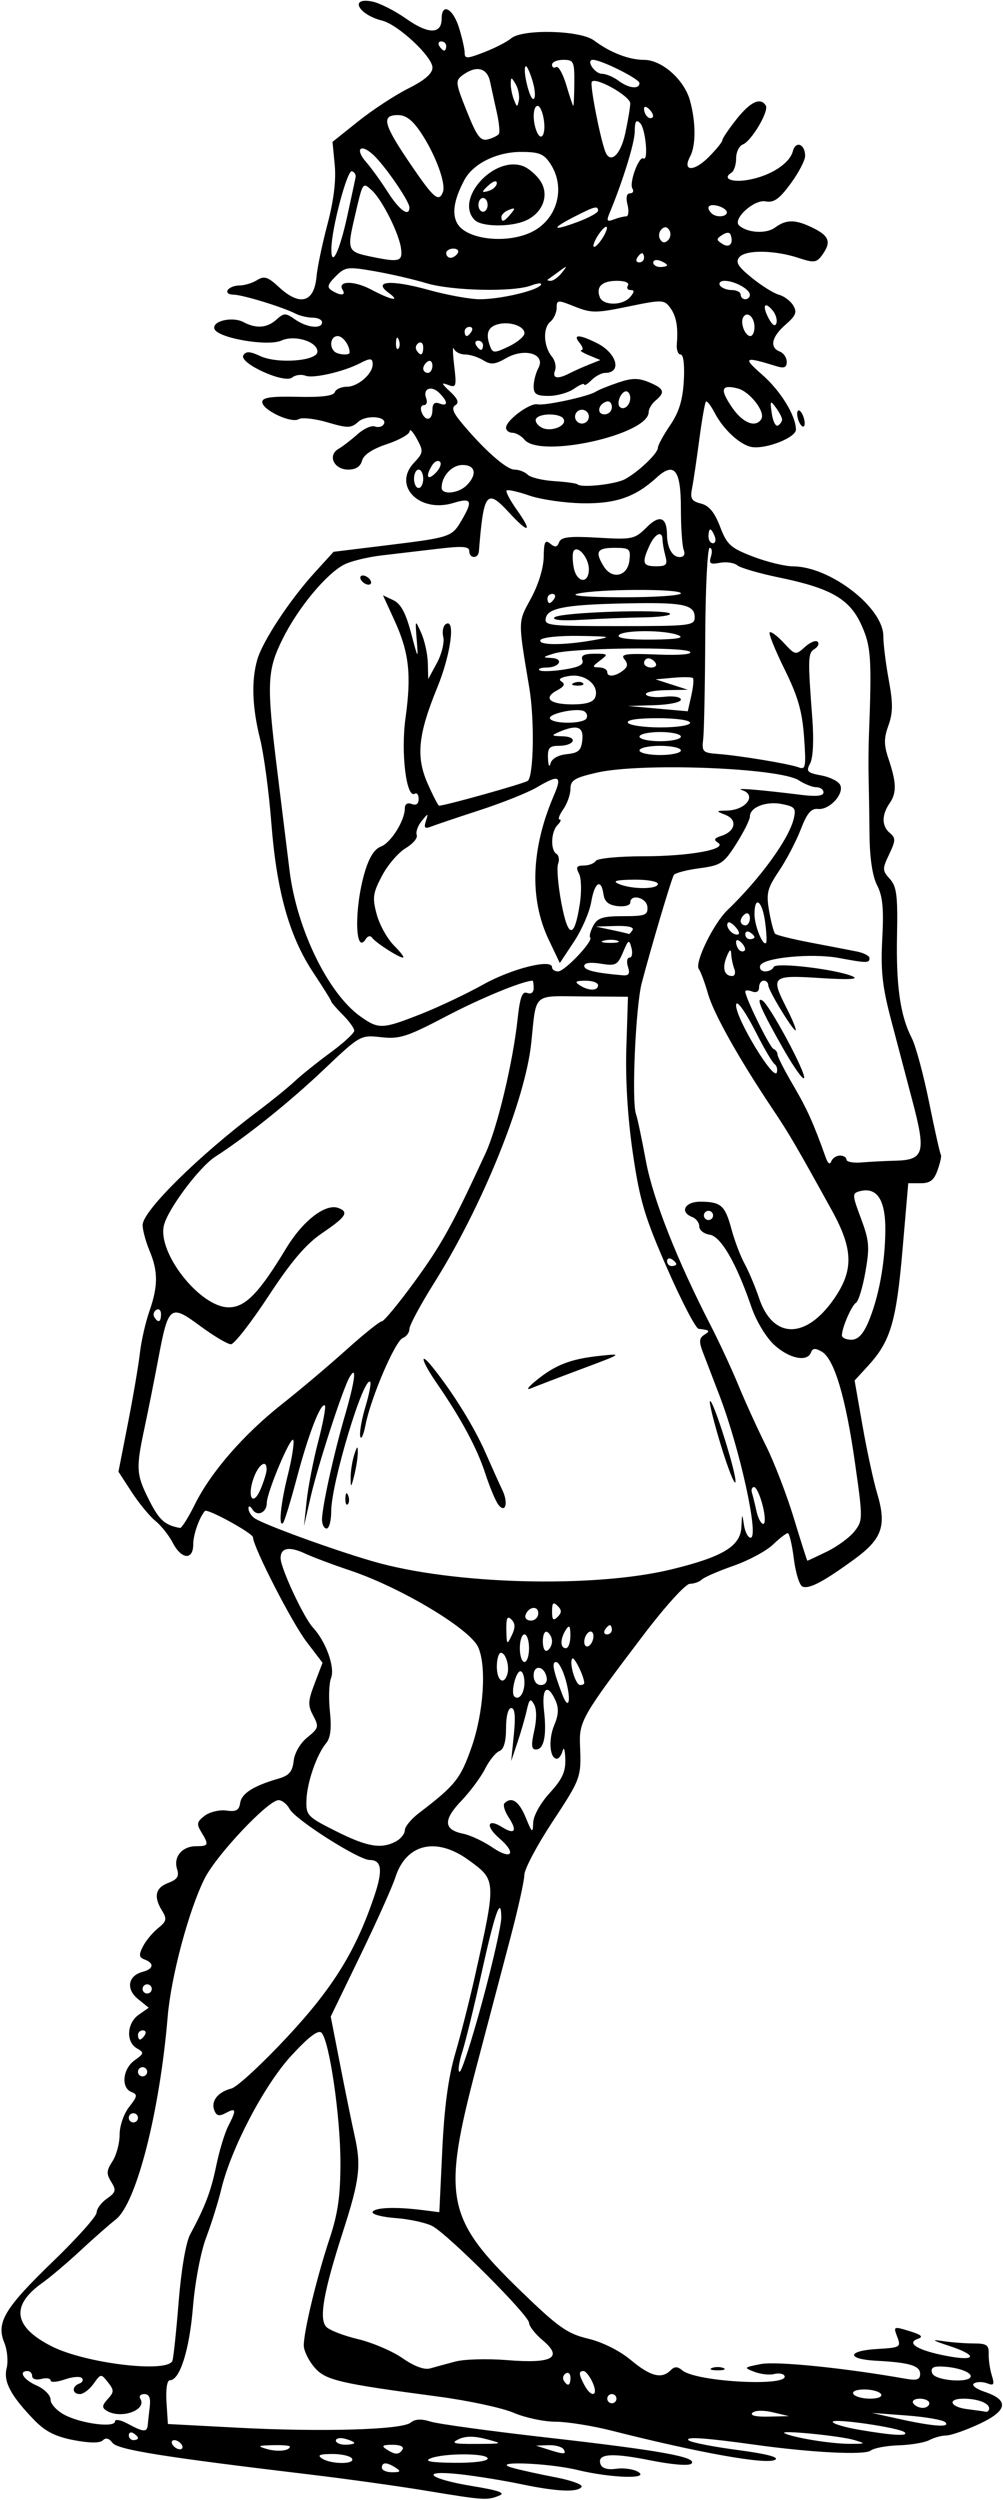 <?xml version="1.0" encoding="UTF-8"?>
<svg version="1.1" viewBox="0 0 204.38 509.06" xmlns="http://www.w3.org/2000/svg">
<path d="m86.719 507.16c-5.672-0.932-16.219-2.401-23.438-3.263-30.251-3.612-39.347-5.074-40.38-6.487-0.669-0.914-1.349-1.087-1.943-0.493-0.594 0.594-2.668 0.582-5.922-0.035-3.679-0.698-5.798-1.764-7.987-4.017-4.858-5.002-6.391-7.873-5.692-10.658 0.344-1.372 0.129-3.696-0.479-5.163-1.702-4.108 0.059-7.038 9.972-16.603 4.861-4.69 8.837-9.144 8.837-9.899 0-0.755 0.943-2.033 2.095-2.84 1.834-1.285 1.944-1.71 0.881-3.413-1.015-1.625-0.974-2.312 0.248-4.178 0.805-1.228 1.463-3.667 1.463-5.42 0-1.806 0.843-4.259 1.945-5.66 1.696-2.156 1.756-2.545 0.469-3.039-2.176-0.835-1.794-4.72 0.633-6.45 1.95-1.389 1.985-1.574 0.469-2.443-2.272-1.303-2.056-5.138 0.387-6.849l2.027-1.42-2.184-1.768c-2.507-2.03-2.041-4.759 0.946-5.54 2.232-0.584 2.427-1.731 0.424-2.5-1.182-0.453-1.248-0.944-0.359-2.678 0.598-1.168 1.988-2.843 3.087-3.722 1.714-1.37 1.832-1.872 0.828-3.503-1.795-2.917-1.41-4.698 1.235-5.703 1.863-0.708 2.269-1.349 1.798-2.834-0.783-2.468 1.034-4.642 3.879-4.642 2.563 0 2.658-0.26 1.057-2.882-1-1.638-0.897-2.126 0.703-3.328 1.031-0.775 3.016-1.247 4.41-1.049 1.981 0.281 2.596-0.058 2.812-1.55 0.282-1.939 2.7-3.477 7.777-4.944 2.196-0.635 2.88-1.425 3.12-3.608 0.18-1.631 1.343-3.63 2.793-4.8 2.299-1.854 2.388-2.186 1.192-4.419-1.121-2.095-1.081-2.968 0.304-6.594l1.596-4.179-3.255-4.265c-2.998-3.928-10.906-19.351-10.906-21.27 0-0.826-9.336-5.944-9.81-5.378-1.184 1.417-2.377 4.829-2.377 6.798 0 3.289-2.404 3.103-4.176-0.324-0.776-1.501-2.369-3.505-3.54-4.453-1.171-0.948-3.342-3.588-4.825-5.867l-2.697-4.144 1.943-9.919c1.069-5.455 2.162-11.874 2.43-14.263 0.268-2.389 1.128-6.186 1.912-8.438 1.804-5.18 1.815-8.153 0.046-12.386-0.773-1.851-1.406-4.208-1.406-5.237 0-2.838 11.417-14.107 23.45-23.146 2.829-2.125 6.222-4.877 7.54-6.115 1.318-1.238 4.587-3.86 7.266-5.826 2.678-1.966 4.87-3.98 4.87-4.475 0-0.495-1.055-1.955-2.344-3.244-1.289-1.289-2.344-2.506-2.344-2.704 0-0.198-1.644-2.835-3.653-5.86-4.898-7.374-7.479-16.564-8.557-30.473-0.49-6.326-1.523-14.034-2.295-17.128-1.613-6.467-1.804-11.843-0.572-16.137 1.078-3.76 6.606-12.147 11.677-17.718l3.868-4.25 10.635-1.303c13.189-1.616 13.443-1.699 15.412-5.032 2.401-4.065 2.095-4.752-1.612-3.614-6.926 2.126-12.464-3.475-8.066-8.156 1.941-2.066 1.979-2.364 0.621-4.87-0.796-1.468-1.463-2.176-1.484-1.573-0.021 0.603-2.103 1.782-4.627 2.621-2.972 0.987-4.758 2.17-5.069 3.357-0.313 1.198-1.286 1.832-2.81 1.832-2.916 0-4.28-2.881-1.997-4.219 0.88-0.516 2.629-1.861 3.888-2.989 1.259-1.128 2.845-1.838 3.526-1.577s1.486 0.072 1.79-0.42c0.992-1.604-3.493-2.05-5.188-0.515-1.438 1.302-2.118 1.312-6.279 0.092-2.566-0.752-5.193-1.042-5.837-0.644-1.495 0.924-7.434-1.866-7.434-3.492 0-0.922 1.799-1.187 7.207-1.058 4.862 0.116 7.328-0.19 7.578-0.941 0.204-0.612 1.325-1.113 2.491-1.113 2.203 0 5.223-2.618 5.223-4.527 0-1.32-0.452-1.364-2.591-0.252-3.289 1.71-9.502 3.141-11.052 2.546-0.877-0.337-2.119-0.177-2.76 0.355-1.59 1.32-10.926-2.938-9.941-4.533 0.526-0.851 1.341-0.812 3.438 0.167 3.517 1.641 11.655 1.009 11.655-0.904 0-2.051-4.653-3.48-7.342-2.255-2.752 1.254-12.922-0.492-13.631-2.34-0.623-1.623 3.638-2.632 5.931-1.404 2.559 1.369 4.798 1.189 6.708-0.539 1.519-1.375 1.836-1.375 3.798 0 2.397 1.679 5.474 1.995 5.474 0.562 0-0.516-0.849-0.938-1.888-0.938-1.038 0-2.62-0.371-3.516-0.824-2.738-1.386-10.901-3.873-12.699-3.868-0.933 0.003-1.435-0.417-1.117-0.933s1.404-0.938 2.412-0.938 2.616-0.489 3.574-1.087c1.448-0.904 2.195-0.667 4.431 1.406 4.317 4.003 7.212 3.177 7.686-2.194 0.159-1.805 1.16-6.571 2.224-10.592 1.269-4.795 1.778-8.939 1.48-12.041l-0.454-4.73 5.261-4.201c2.894-2.311 7.476-5.312 10.183-6.67 3.354-1.683 4.922-3.038 4.922-4.257 0-2.218-6.99-8.74-10.242-9.556-4.89-1.227-6.775-4.84-2.03-3.891 1.5 0.3 4.631 1.887 6.958 3.527 4.51 3.179 7.19 3.157 7.19-0.059 0-3.276 2.301-2.08 3.522 1.831 0.641 2.054 1.166 4.371 1.166 5.149 0 1.239 0.491 1.223 3.984-0.131 2.191-0.849 4.65-2.111 5.464-2.805 2.311-1.969 14.118-1.678 16.909 0.417 3.276 2.459 7.114 3.947 10.177 3.947 3.64 0 8.189 4.012 9.37 8.263 1.222 4.4 1.235 9.178 0.03 11.429-1.634 3.053 0.757 3.135 3.763 0.129 1.541-1.541 2.802-3.09 2.802-3.442 0-0.352 1.301-2.283 2.891-4.291 2.823-3.564 4.892-4.529 5.971-2.785 0.697 1.128-2.922 7.251-4.686 7.928-0.75 0.288-1.363 1.566-1.363 2.841 0 1.275-0.429 2.583-0.953 2.907-1.97 1.217 0.106 2.066 3.524 1.441 4.476-0.819 8.334-3.311 8.986-5.807 0.58-2.219 2.505-1.492 2.505 0.946 0 0.899-1.329 3.443-2.954 5.652-2.309 3.139-3.425 3.927-5.108 3.605-2.348-0.449-6.807 3.626-5.381 4.917 1.672 1.514 5.528 1.742 7.294 0.431 2.337-1.735 4.213-1.705 7.88 0.124 3.227 1.61 3.622 2.882 1.706 5.501-1.11 1.518-1.644 1.58-4.765 0.55-4.91-1.62-10.802-1.695-12.082-0.153-0.835 1.007-0.287 1.906 2.575 4.219 2 1.617 4.478 3.16 5.506 3.429s2.332 1.244 2.896 2.166c0.839 1.369 0.555 2.086-1.552 3.918-2.856 2.483-3.321 4.659-1.172 5.483 0.773 0.297 1.406 1.235 1.406 2.085 0 1.171-0.511 1.387-2.109 0.891-6.567-2.035-6.954-1.812-2.934 1.693 3.78 3.296 6.918 8.391 6.918 11.233 0 1.594-5.967 3.971-8.906 3.549-2.367-0.34-5.858-3.525-7.658-6.986-0.762-1.466-1.56-2.492-1.772-2.28-0.212 0.212-0.827 3.732-1.368 7.822-0.54 4.09-1.202 8.545-1.47 9.9-0.402 2.032-0.082 2.566 1.827 3.045 1.646 0.413 2.77 1.773 3.89 4.706 1.405 3.678 2.134 4.339 6.724 6.096 2.832 1.084 6.482 1.974 8.112 1.98 7.578 0.023 18.432 8.393 18.432 14.212 0 1.598 0.499 5.613 1.108 8.922 0.872 4.733 0.858 6.708-0.067 9.266-0.942 2.606-0.942 3.944 7.2e-4 6.749 1.653 4.917 1.706 6.97 0.236 9.098-1.653 2.392-1.624 4.665 0.078 6.078 1.179 0.979 1.158 1.541-0.164 4.313-1.419 2.977-1.41 3.309 0.137 5.018 1.39 1.536 1.625 3.39 1.461 11.505-0.208 10.306 0.666 16.374 3.015 20.924 0.799 1.547 2.391 7.453 3.538 13.125 1.147 5.672 2.222 10.454 2.388 10.627 0.166 0.173-0.127 1.544-0.651 3.047-0.734 2.106-1.532 2.733-3.475 2.733h-2.523l-1.18 13.655c-1.26 14.587-2.446 18.561-7.021 23.538l-2.734 2.974 1.616 9.214c0.889 5.068 2.229 11.263 2.978 13.768 1.972 6.595 1.042 9.274-4.667 13.433-6.275 4.571-9.153 6.09-10.537 5.559-0.614-0.236-1.41-2.782-1.77-5.659-0.359-2.877-0.917-5.231-1.238-5.231-0.321 0-1.69 1.059-3.042 2.354-1.351 1.295-4.96 3.227-8.02 4.294-3.059 1.067-5.964 2.328-6.453 2.802-0.49 0.474-1.584 0.863-2.432 0.863-0.863 0-5.011 4.57-9.422 10.378-12.486 16.444-13.166 17.62-12.968 22.434 0.273 6.658 0.23 6.778-5.694 15.785-3.094 4.704-5.634 9.51-5.646 10.681-0.011 1.17-1.246 6.769-2.743 12.441-1.497 5.672-4.652 17.641-7.011 26.597-7.051 26.776-6.229 30.939 9.019 45.687 7.658 7.407 9.471 8.69 13.728 9.711 2.937 0.704 6.432 2.453 8.711 4.356 3.981 3.326 6.266 3.918 8.089 2.095 0.822-0.822 1.404-0.82 2.401 7e-3 2.889 2.398 22.215 3.377 20.779 1.053-0.25-0.404-1.198-0.541-2.107-0.303-0.909 0.238-2.702 0.035-3.983-0.451-2.236-0.848-2.183-0.912 1.325-1.588 3.16-0.61 17.032 0.795 29.392 2.977 2.387 0.421 3.047 0.214 3.047-0.955 0-1.69-2.141-2.336-8.906-2.69-6.171-0.323-6.033-2.042 0.193-2.402 4.686-0.271 4.847-0.369 4.048-2.471-0.813-2.139-0.756-2.165 2.484-1.171 2.457 0.754 2.903 1.163 1.72 1.577-2.479 0.87 0.052 2.376 5.852 3.482 6.137 1.17 6.43-0.118 0.469-2.062-3.354-1.094-3.673-1.332-1.289-0.966 1.74 0.267 4.583 0.486 6.318 0.486 2.667 0 3.142 0.326 3.082 2.109-0.04 1.16 0.244 3.13 0.63 4.377 0.591 1.91 0.443 2.168-0.94 1.638-0.903-0.346-2.107-0.342-2.677 0.01-0.586 0.362 0.367 1.112 2.194 1.727 5.032 1.693 4.653 3.844-1.153 6.547-2.746 1.278-5.759 2.328-6.695 2.333-0.936 5e-3 -2.482 0.426-3.434 0.936-0.953 0.51-3.772 0.99-6.266 1.068-2.494 0.078-5.069 0.562-5.722 1.076-1.222 0.962-12.093 0.408-23.656-1.204-10.055-1.402-14.252-1.68-13.432-0.889 0.427 0.412 4.887 1.294 9.911 1.961 6.047 0.802 8.651 1.483 7.704 2.013-1.82 1.019-15.372-1.401-33.358-5.955-3.929-0.995-9.062-1.809-11.407-1.809-2.344 0-6.174-0.819-8.51-1.821-2.336-1.001-9.227-2.482-15.312-3.29-20.44-2.715-23.062-3.338-25.328-6.023-1.142-1.353-2.092-3.304-2.112-4.335-0.053-2.74 2.655-13.983 5.231-21.72 1.726-5.185 2.237-8.743 2.237-15.58 0-9.428-2.262-24.886-3.87-26.448-0.653-0.635-2.638 0.876-6.124 4.664-5.535 6.012-12.277 18.855-14.286 27.21-0.62 2.578-2.005 7.008-3.079 9.844-1.111 2.935-2.273 9.056-2.697 14.211-0.717 8.71-2.663 14.851-4.707 14.851-0.566 0-0.847 1.84-0.679 4.453l0.286 4.453 14.062 0.742c17.286 0.912 33.637 0.439 35.4-1.024 0.895-0.743 2.169-0.81 4.047-0.213 1.507 0.479 12.233 1.947 23.834 3.263 23.064 2.615 30.653 3.986 29.34 5.298-0.5 0.5-3.952 0.22-8.473-0.686-7.907-1.586-10.874-1.333-10.034 0.855 0.309 0.806 1.477 1.129 3.181 0.879 1.48-0.217 3.468 0.056 4.417 0.608 2.647 1.539-5.443 1.3-12.337-0.365-6.169-1.49-18.357-1.871-13.125-0.411 1.547 0.432 5.44 1.288 8.651 1.903 3.211 0.615 5.612 1.484 5.335 1.932-0.731 1.183-5.005 1-12.284-0.525-3.514-0.736-9.089-1.642-12.389-2.012-8.563-0.961-6.646 0.914 2.457 2.402 5.368 0.878 6.798 1.39 5.418 1.942-2.474 0.989-2.98 0.955-15-1.022zm-6.094-4.66c-1.818-1.175-2.812-1.175-2.812 0 0 0.516 0.949 0.931 2.109 0.923 1.706-0.012 1.84-0.188 0.703-0.923zm-8.906-1.875c-0.319-0.516-2.136-0.931-4.04-0.923-2.579 0.011-3.102 0.246-2.054 0.923 1.871 1.209 6.841 1.209 6.094 0zm27.656 0c0-1.132-9.084-1.132-11.719 0-1.288 0.553 0.254 0.826 4.922 0.872 3.95 0.038 6.797-0.327 6.797-0.872zm-40.312-2.444c0-0.203-1.582-0.326-3.516-0.275-3.059 0.081-3.211 0.183-1.172 0.78 2.166 0.635 4.688 0.363 4.688-0.505zm22.969 0.569c0.334-0.541-0.534-0.931-2.054-0.923-2.045 0.011-2.319 0.217-1.227 0.923 1.801 1.164 2.562 1.164 3.281 0zm32.812 0c-0.319-0.516-1.715-0.895-3.102-0.844l-2.523 0.093 2.344 0.751c3.328 1.066 3.94 1.066 3.281 0zm-77.812-0.938c-0.319-0.516-1.001-0.938-1.517-0.938s-0.677 0.422-0.358 0.938 1.001 0.938 1.517 0.938 0.677-0.422 0.358-0.938zm35.156-0.359c0-0.198-0.844-0.58-1.875-0.85s-1.875-0.108-1.875 0.359 0.844 0.85 1.875 0.85 1.875-0.162 1.875-0.359zm26.88-0.785c-2.465-0.653-4.227-0.643-5.625 0.034-1.658 0.802-0.993 0.978 3.589 0.951 5.559-0.033 5.583-0.045 2.036-0.985zm75.033 0.197c-2.947-0.885-15.742-2.123-14.202-1.374 1.842 0.897 9.296 2.116 13.07 2.138 3.463 0.02 3.55-0.038 1.132-0.764zm-145.98-0.403c0-0.227-0.422-0.674-0.938-0.993s-0.938-0.133-0.938 0.413c0 0.546 0.422 0.993 0.938 0.993s0.938-0.186 0.938-0.413zm156.24-1.161c-0.946-0.946-14.676-2.953-14.676-2.145 0 0.382 2.426 1.109 5.391 1.617 6.768 1.159 10.107 1.349 9.285 0.528zm-154.26-1.473c0.059-0.645 0.244-2.332 0.413-3.75 0.214-1.802-0.117-2.578-1.1-2.578-0.773 0-1.143 0.425-0.822 0.945 1.429 2.312-3.968 4.233-6.864 2.443-0.996-0.615-0.952-1.07 0.228-2.374 1.308-1.445 1.311-1.802 0.036-3.423-1.397-1.775-1.452-1.769-2.919 0.3-0.822 1.16-2.077 2.109-2.787 2.109-1.613 0-1.701-1.573-0.12-2.137 0.645-0.23 0.877-0.736 0.517-1.124-0.36-0.388-1.942-0.257-3.516 0.292-1.573 0.548-2.86 0.637-2.86 0.196s-0.844-0.58-1.875-0.311c-1.048 0.274-1.875 0.029-1.875-0.557 0-0.576-0.422-1.047-0.938-1.047-1.946 0-0.829 1.766 1.875 2.963 1.562 0.691 2.812 1.966 2.812 2.867 0 0.892 1.308 2.299 2.907 3.125 3.44 1.779 10.218 2.638 10.218 1.295 0-0.514 1.16-0.306 2.578 0.464 3.199 1.736 3.955 1.791 4.091 0.302zm162.5-0.609c-0.49-0.464-4.055-1.077-7.922-1.363l-7.031-0.521 5.625 1.243c6.937 1.533 10.532 1.78 9.328 0.641zm-35.109-2.003c-1.92-0.456-3.651-0.416-4.172 0.096-0.554 0.544 0.688 0.839 3.281 0.779l4.172-0.096-3.281-0.779zm44.062-0.804c0-1.083-2.363-1.975-5.233-1.975-3.366 0-2.746 1.697 0.78 2.134 1.676 0.208 3.363 0.446 3.75 0.528 0.387 0.083 0.703-0.227 0.703-0.687zm-12.188-1.038c0-0.516-0.869-0.938-1.93-0.938s-1.67 0.422-1.351 0.938 1.187 0.938 1.93 0.938 1.351-0.422 1.351-0.938zm-63.75-0.938c0-0.516-0.422-0.938-0.938-0.938s-0.938 0.422-0.938 0.938 0.422 0.938 0.938 0.938 0.938-0.422 0.938-0.938zm53.906-0.938c-0.319-0.516-1.845-0.938-3.392-0.938-1.636 0-2.57 0.392-2.233 0.938 0.319 0.516 1.845 0.938 3.392 0.938 1.636 0 2.57-0.392 2.233-0.938zm-58.764-2.344c-0.587-1.289-1.422-2.344-1.855-2.344-1.036 0-0.993 0.676 0.183 2.874 1.442 2.695 2.926 2.224 1.671-0.53zm-4.517-0.993c0-0.804-0.429-1.197-0.953-0.873-0.524 0.324-0.71 0.982-0.413 1.462 0.804 1.3 1.366 1.058 1.366-0.589zm81.562-0.304c0-0.944-3.221-1.953-6.299-1.972-1.466-9e-3 -1.921 0.402-1.54 1.393 0.585 1.525 7.839 2.06 7.839 0.578zm-105-2.985c1.805-0.481 6.548-0.609 10.54-0.285 9.238 0.75 11.46-0.49 7.24-4.042-1.529-1.287-2.78-2.883-2.78-3.547 0-1.516-16.513-18.03-19.709-19.71-1.301-0.684-4.676-1.417-7.5-1.63-2.824-0.212-4.924-0.779-4.666-1.258 0.491-0.914 4.761-1.06 10.312-0.352l3.281 0.418 0.599-12.656c0.415-8.774 1.23-14.813 2.655-19.688 1.131-3.867 2.906-10.828 3.944-15.469 4.446-19.873 4.451-19.774-1.265-23.915-6.566-4.756-12.693-3.304-14.886 3.527-0.62 1.932-3.838 9.103-7.152 15.936l-6.024 12.424 1.968 10.076c1.083 5.542 2.37 11.845 2.861 14.007 1.425 6.275 1.091 9.082-2.35 19.758-3.912 12.138-4.881 17.555-3.451 19.278 0.575 0.692 3.476 1.837 6.447 2.545 2.971 0.707 7.09 2.462 9.152 3.9 2.375 1.655 4.437 2.419 5.625 2.084 1.031-0.291 3.352-0.922 5.156-1.403zm-57.667-0.171c0.22-0.645 0.794-6.082 1.276-12.084 0.518-6.442 1.468-12.011 2.319-13.594 3.106-5.775 4.258-8.809 5.344-14.077 0.621-3.014 1.714-6.618 2.429-8.011 1.723-3.357 1.641-3.811-0.482-2.675-1.373 0.735-1.914 0.608-2.36-0.555-0.718-1.872 0.748-3.734 3.482-4.42 1.142-0.287 6.256-5.003 11.364-10.481 9.428-10.11 14.058-17.623 17.839-28.945 1.695-5.075 1.404-7.112-1.014-7.112-2.251 0-15.155-8.21-16.317-10.382-0.532-0.993-1.551-1.806-2.265-1.806-2.102 0-12.596 11.11-15.028 15.909-3.209 6.333-6.865 19.964-7.551 28.153-1.628 19.43-6.379 38.019-10.557 41.302-1.392 1.094-4.669 3.977-7.282 6.408-2.613 2.431-6.095 5.376-7.736 6.545-6.493 4.624-5.855 8.94 1.904 12.885 6.908 3.511 23.755 5.521 24.635 2.939zm-7.021-49.453c0-0.516-0.422-0.938-0.938-0.938s-0.938 0.422-0.938 0.938c0 0.516 0.422 0.938 0.938 0.938s0.938-0.422 0.938-0.938zm1.875-9.375c0-0.516-0.422-0.938-0.938-0.938s-0.938 0.422-0.938 0.938c0 0.516 0.422 0.938 0.938 0.938s0.938-0.422 0.938-0.938zm68.298-14.347c2.139-7.891 3.877-15.59 3.861-17.109-0.047-4.564-1.316-0.939-4.12 11.769-1.422 6.445-3.154 13.512-3.849 15.703-0.695 2.191-0.93 3.984-0.522 3.984 0.408 0 2.491-6.456 4.631-14.347zm-68.767 6.847c0.319-0.516 0.133-0.938-0.413-0.938-0.546 0-0.993 0.422-0.993 0.938 0 0.516 0.186 0.938 0.413 0.938 0.227 0 0.674-0.422 0.993-0.938zm1.406-9.375c0-0.516-0.422-0.938-0.938-0.938s-0.938 0.422-0.938 0.938c0 0.516 0.422 0.938 0.938 0.938s0.938-0.422 0.938-0.938zm70.807-30.684c-2.87-2.469-2.442-4.147 0.577-2.262 2.588 1.616 3.152 0.79 1.344-1.969-0.816-1.246-1.202-2.548-0.856-2.894 1.438-1.438 2.959-0.42 4.316 2.887 1.32 3.217 1.45 3.307 1.534 1.055 0.052-1.411 1.49-3.987 3.372-6.043 2.548-2.782 3.257-4.327 3.172-6.915-0.06-1.833-0.302-2.594-0.537-1.692-0.236 0.902-0.77 1.641-1.188 1.641-1.455 0-1.764-3.895-0.54-6.806 0.903-2.146 0.969-3.51 0.247-5.094-1.638-3.595-2.841-2.492-2.32 2.129 0.575 5.1-0.011 7.896-1.656 7.896-0.915 0-0.996-0.897-0.343-3.803 0.525-2.335 0.515-4.411-0.026-5.377-0.739-1.32-0.982-1.122-1.505 1.225-0.343 1.54-1.195 4.487-1.893 6.549l-1.268 3.75 0.542-5.391c0.374-3.721 0.212-5.391-0.525-5.391-0.635 0-1.067 1.665-1.067 4.118 0 2.73-0.458 4.294-1.357 4.639-0.746 0.286-2.059 1.914-2.916 3.616-0.857 1.702-3.045 4.647-4.862 6.545-3.709 3.872-3.594 5.863 0.383 6.662 1.462 0.294 4.135 1.542 5.94 2.774 3.962 2.704 5.067 1.276 1.432-1.851zm-21.058 0.651c0.997-0.534 1.813-1.556 1.813-2.272s1.285-2.283 2.856-3.483c7.445-5.685 8.485-6.985 10.743-13.431 2.471-7.054 3.095-16.533 1.341-20.382-1.711-3.755-15.827-12.186-26.19-15.642-3.352-1.118-7.47-2.667-9.151-3.444-3.188-1.472-4.912-1.132-4.912 0.969 0 2.017 4.703 12.097 6.596 14.137 2.659 2.865 4.542 8.137 3.68 10.3-0.411 1.031-0.514 4.083-0.228 6.782 0.361 3.405 0.131 5.375-0.75 6.437-1.949 2.348-3.904 7.981-4.029 11.607-0.107 3.11 0.173 3.406 5.982 6.321 6.408 3.215 9.255 3.704 12.249 2.102zm34.651-32.685c-0.569-2.115-1.469-3.845-2-3.845-0.94 0-0.659 1.525 1.188 6.458 1.338 3.574 1.948 1.609 0.812-2.614zm-8.463 0.319c0-1.259-0.373-2.288-0.828-2.288-0.918 0-1.988 4.372-1.251 5.109 0.943 0.943 2.079-0.598 2.079-2.82zm4.522-1.039c-0.456-2.352-2.647-2.675-2.647-0.39 0 1.152 0.605 1.953 1.475 1.953 0.873 0 1.351-0.638 1.172-1.563zm7.666 1.155c0-1.259-2.005-5.4-2.416-4.989-0.74 0.74 0.624 5.397 1.58 5.397 0.46 0 0.836-0.183 0.836-0.408zm-15.699-1.702c0.543-1.613-0.277-4.453-1.285-4.453-0.455 0-0.828 1.266-0.828 2.812 0 2.805 1.365 3.864 2.113 1.641zm4.449-5.391c0-1.547-0.422-2.812-0.938-2.812-0.516 0-0.938 1.266-0.938 2.812 0 1.547 0.422 2.812 0.938 2.812 0.516 0 0.938-1.266 0.938-2.812zm4.688-1.406c0-0.713-0.422-1.556-0.938-1.875-0.534-0.33-0.938 0.477-0.938 1.875s0.404 2.205 0.938 1.875c0.516-0.319 0.938-1.162 0.938-1.875zm3.736-1.172c-0.011-2.009-0.215-2.268-0.923-1.172-1.185 1.834-1.185 3.75 0 3.75 0.516 0 0.931-1.16 0.923-2.578zm4.702 0.124c0-0.773-0.422-1.145-0.938-0.827-0.516 0.319-0.938 1.212-0.938 1.986 0 0.773 0.422 1.145 0.938 0.827 0.516-0.319 0.938-1.212 0.938-1.986zm-16.718-3.389c-0.834-0.834-1.079-0.325-1.031 2.14 0.06 3.038 0.126 3.104 1.094 1.094 0.762-1.582 0.746-2.425-0.064-3.234zm20.468 2.093c0-0.516-0.186-0.938-0.413-0.938s-0.674 0.422-0.993 0.938c-0.319 0.516-0.133 0.938 0.413 0.938 0.546 0 0.993-0.422 0.993-0.938zm-15-3.359c0-1.656-2.018-1.367-2.598 0.371-0.204 0.612 0.297 1.113 1.113 1.113 0.816 0 1.484-0.668 1.484-1.484zm3.938-1.516c-0.875-0.875-1.125-0.625-1.125 1.125s0.25 2 1.125 1.125 0.875-1.375 0-2.25zm23.25-7.441c10.453-2.546 14.018-4.709 14.203-8.619 0.134-2.834 0.158-2.852 0.531-0.392 0.215 1.418 0.822 2.578 1.348 2.578 1.794 0-2.197-18.178-6.382-29.062-1.288-3.352-2.8-7.293-3.359-8.758-0.802-2.103-0.737-2.841 0.306-3.501 1.278-0.809 1.129-0.967-1.155-1.217-0.589-0.065-3.474-5.602-6.412-12.305-4.583-10.455-5.577-13.787-6.992-23.438-1.059-7.223-1.532-14.941-1.322-21.562l0.327-10.312-9.164-0.069c-10.392-0.078-9.465-0.909-10.54 9.444-1.209 11.639-9.942 33.212-19.799 48.913-2.765 4.404-5.028 8.609-5.028 9.343s-0.608 1.568-1.352 1.853c-1.553 0.596-6.507 12.141-7.596 17.704-0.404 2.062-0.887 3.115-1.074 2.34-0.187-0.776 0.289-3.498 1.057-6.05s1.206-4.829 0.974-5.062c-1.315-1.315-7.947 20.668-7.947 26.344 0 1.937-0.422 3.522-0.938 3.522s-0.938-0.816-0.938-1.814c0-2.519 2.374-13.305 4.655-21.152 2.091-7.192 2.495-10.482 0.966-7.865-1.397 2.391-6.469 17.997-7.953 24.473l-1.35 5.889 0.549-5.156c0.302-2.836 1.36-8.266 2.352-12.067 0.992-3.801 1.609-7.105 1.372-7.342-0.792-0.792-3.328 5.722-5.687 14.608-1.284 4.836-2.561 9.02-2.838 9.297-0.98 0.98-0.485-3.983 0.98-9.826 0.816-3.256 1.316-6.424 1.111-7.04-0.407-1.222-5.408 10.609-5.408 12.794 0 1.949-1.947 2.846-2.903 1.337-0.473-0.747-0.824-0.846-0.833-0.235-0.008 0.581 0.513 1.456 1.157 1.943 1.612 1.219 15.613 6.337 24.141 8.824 16.275 4.746 45.007 5.52 60.938 1.641zm-35.301-13.128c-0.557-0.701-1.771-3.595-2.697-6.431-1.686-5.165-4.9-11.127-9.937-18.435-3.064-4.445-3.607-6.664-0.765-3.128 4.151 5.166 8.443 12.094 10.77 17.387 1.35 3.07 2.891 6.489 3.426 7.598 1.249 2.593 0.655 4.834-0.797 3.008zm-31.188-1.353c0.045-1.092 0.267-1.314 0.566-0.566 0.271 0.677 0.238 1.485-0.074 1.797-0.312 0.312-0.533-0.242-0.492-1.23zm1.068-4.141c-0.01-1.289 0.32-3.398 0.733-4.688 0.588-1.837 0.747-1.938 0.733-0.469-0.01 1.031-0.34 3.141-0.733 4.688-0.643 2.526-0.717 2.574-0.733 0.469zm75.444-6.643c-1.437-4.719-2.436-8.757-2.221-8.972 0.597-0.597 5.59 15.282 5.186 16.493-0.194 0.583-1.529-2.802-2.965-7.521zm-37.679-13.147c3.857-3.175 7.029-4.418 12.853-5.041 4.922-0.526 4.895-0.506-3.478 2.628-4.641 1.737-9.281 3.511-10.312 3.943-1.145 0.479-0.78-0.117 0.938-1.53zm59.273 34.807c2.114-1.022 4.644-2.875 5.622-4.118 1.734-2.205 1.737-2.55 0.114-13.959-1.906-13.398-4.232-21.176-6.771-22.642-1.316-0.76-1.869-0.721-2.188 0.155-0.736 2.024-4.422 1.28-7.476-1.51-1.675-1.53-3.678-4.842-4.662-7.71-3.083-8.983-6.228-14.426-8.522-14.752-1.16-0.165-2.109-0.916-2.109-1.67 0-0.754-0.633-1.613-1.406-1.91-2.668-1.024-1.555-3.152 1.641-3.137 4.197 0.02 5.025 0.755 6.329 5.611 0.623 2.32 1.825 5.484 2.672 7.031 0.846 1.547 2.173 4.698 2.949 7.003 2.817 8.374 9.527 8.431 15.276 0.13 4.031-5.822 3.921-10.1-0.464-18.037-7.261-13.142-8.666-15.545-11.985-20.502-6.931-10.352-12.058-19.475-13.216-23.518-0.652-2.276-1.502-4.565-1.888-5.087-0.921-1.242 2.968-9.253 5.825-12 6.647-6.391 12.497-14.434 13.499-18.561 0.528-2.174 0.265-2.513-2.363-3.039-3.225-0.645-6.554 0.636-6.554 2.523 0 0.654-1.245 3.154-2.768 5.554-2.551 4.022-3.14 4.413-7.521 4.995-2.614 0.347-4.959 0.963-5.21 1.369-0.496 0.803-4.556 14.456-6.537 21.984-1.255 4.77-2.104 24.158-1.17 26.719 0.282 0.773 1.18 5.024 1.996 9.445 1.442 7.819 6.294 20.137 13.264 33.68 1.725 3.352 4.267 8.836 5.649 12.188 1.382 3.352 3.885 8.836 5.562 12.188 1.677 3.352 4.236 9.996 5.686 14.766 1.45 4.769 2.693 8.672 2.76 8.672 0.068 0 1.853-0.836 3.967-1.857zm-128.77-9.627c3.259-6.576 9.962-14.273 17.822-20.466 3.546-2.794 9.38-7.717 12.964-10.94 3.584-3.223 6.872-5.859 7.306-5.859 0.434 0 3.477-3.691 6.764-8.203 5.425-7.447 7.677-11.526 14.367-26.016 2.407-5.213 5.576-18.474 6.538-27.36 0.481-4.442 0.937-5.679 1.949-5.29 0.799 0.307 1.321-0.088 1.321-0.999 0-0.829-0.105-1.502-0.234-1.496-2.14 0.093-10.602 3.583-17.645 7.279-7.922 4.157-9.464 4.651-13.203 4.229-4.203-0.474-4.287-0.426-11.746 6.652-6.878 6.528-15.62 13.537-22.066 17.692-3.249 2.095-9.68 10.706-10.457 14.003-1.32 5.603 7.345 16.584 13.144 16.659 3.404 0.044 6.208-2.814 11.734-11.959 3.443-5.699 8.076-9.269 10.713-8.257 2.157 0.828 1.522 1.803-3.3 5.074-3.347 2.269-6.296 5.724-10.991 12.874-3.53 5.375-6.963 9.78-7.63 9.789-0.667 9e-3 -3.475-1.655-6.242-3.699-6.139-4.535-6.511-4.247-8.559 6.623-0.816 4.331-2.082 10.677-2.814 14.102-1.783 8.352-1.706 9.497 0.993 14.824 2.007 3.962 3.167 4.995 6.239 5.558 0.326 0.06 1.691-2.106 3.033-4.813zm115.69 0.234c-0.524-2.062-1.309-3.75-1.746-3.75s-0.632 0.527-0.433 1.172c0.199 0.645 0.615 2.332 0.926 3.75 0.311 1.418 0.934 2.578 1.385 2.578 0.451 0 0.392-1.688-0.132-3.75zm-101.08-7.266c0.082-2.277-1.663-1.133-2.667 1.748-1.356 3.891-0.1 5.812 1.44 2.202 0.652-1.528 1.204-3.306 1.227-3.95zm122.58-30c2.132-4.983 3.435-11.945 3.5-18.711 0.06-6.246-1.689-8.937-5.211-8.016-1.575 0.412-1.561 0.713 0.25 5.555 1.682 4.497 1.793 5.817 0.905 10.853-0.555 3.154-1.413 5.983-1.906 6.288-0.922 0.57-2.888 5.111-2.888 6.67 0 0.482 0.865 0.876 1.923 0.876 1.329 0 2.387-1.085 3.427-3.516zm-144.1-1.696c0-0.804-0.429-1.197-0.953-0.873-0.524 0.324-0.71 0.982-0.413 1.462 0.804 1.3 1.366 1.058 1.366-0.589zm105-10.202c0-0.227-0.422-0.674-0.938-0.993-0.516-0.319-0.938-0.133-0.938 0.413s0.422 0.993 0.938 0.993c0.516 0 0.938-0.186 0.938-0.413zm7.5-9.899c0-0.516-0.422-0.938-0.938-0.938-0.516 0-0.938 0.422-0.938 0.938 0 0.516 0.422 0.938 0.938 0.938 0.516 0 0.938-0.422 0.938-0.938zm25.859-12.188c0.73 0 1.328 0.373 1.328 0.828 0 0.455 1.371 0.712 3.047 0.572 1.676-0.141 4.825-0.303 6.998-0.359 5.718-0.149 6.161-1.653 3.479-11.822-1.224-4.641-3.225-12.234-4.447-16.875-1.782-6.768-2.136-10.028-1.79-16.476 0.329-6.14 0.082-8.714-1.046-10.895-0.951-1.839-1.504-5.486-1.552-10.242-0.041-4.063-0.123-9.285-0.181-11.605-0.058-2.32-0.034-6.117 0.054-8.438 0.605-15.982 0.45-18.331-1.497-22.675-2.393-5.339-6.19-7.537-16.803-9.726-4.045-0.834-7.88-1.951-8.522-2.481-0.642-0.53-2.234-0.76-3.539-0.51-1.979 0.378-2.28 0.164-1.817-1.296 0.305-0.962 0.187-1.75-0.264-1.75s-0.857 8.121-0.903 18.047c-0.046 9.926-0.233 19.312-0.416 20.859-0.309 2.616-0.102 2.83 2.949 3.058 4.513 0.338 14.645 2.021 16.534 2.745 1.383 0.53 1.5-0.145 1.069-6.161-0.378-5.283-1.244-8.296-3.973-13.817-1.919-3.883-3.283-7.267-3.03-7.52 0.253-0.253 1.539 0.704 2.858 2.127 2.35 2.535 2.437 2.552 4.319 0.848 1.056-0.956 2.222-1.437 2.591-1.068 0.369 0.369 0.083 1.033-0.635 1.477-1.352 0.836-1.382 1.797-0.445 14.254 0.326 4.331 0.148 7.928-0.447 9.04-0.878 1.64-0.619 1.916 2.321 2.467 1.82 0.342 3.55 1.246 3.843 2.01 0.72 1.878-2.301 5.055-4.569 4.803-1.385-0.153-2.237 0.858-3.512 4.169-0.926 2.404-2.913 6.201-4.417 8.438-2.411 3.587-2.65 4.551-2.023 8.18 0.39 2.263 0.944 4.348 1.23 4.633 0.286 0.286 3.567 1.099 7.292 1.807 3.725 0.708 7.933 1.518 9.351 1.801 1.418 0.283 2.578 0.888 2.578 1.345 0 1.036-0.527 1.034-6.2-0.022-5.56-1.036-15.529-0.07-16.068 1.556-0.214 0.645 0.245 1.172 1.018 1.172 0.773 0 1.547-0.404 1.719-0.897 0.354-1.016 12.798 0.459 16.096 1.909 1.367 0.601-0.803 0.711-6.643 0.339-9.857-0.629-10.129-0.383-6.797 6.15 1.031 2.021 1.867 4.008 1.857 4.416-0.026 1.076-5.607-7.983-5.607-9.101 0-0.517-0.422-0.94-0.938-0.94-0.516 0-0.938 0.62-0.938 1.377 0 0.839-0.55 1.166-1.406 0.837-0.773-0.297-1.406-0.296-1.406 2e-3 0 1.241 4.994 11.403 5.745 11.691 0.45 0.172 0.817 0.677 0.817 1.122 0 0.445 1.444 3.273 3.209 6.284 2.835 4.838 4.124 7.702 6.653 14.782 0.421 1.179 0.832 1.44 1.107 0.703 0.241-0.645 1.035-1.172 1.766-1.172zm-11.542-21.723c-4.52-7.934-5.738-10.754-4.247-9.833 1.47 0.908 8.853 14.628 8.478 15.753-0.174 0.523-2.078-2.141-4.231-5.92zm-1.782 3.099c-0.45-0.327-2.062-3.048-3.583-6.046-2.429-4.787-4.265-7.334-4.265-5.915 0 2.766 7.697 15.464 8.291 13.68 0.206-0.618 7e-3 -1.391-0.443-1.719zm-72.052-10.204c3.601-1.418 9.289-4.111 12.641-5.984 5.824-3.256 14.062-5.327 14.062-3.536 0 0.467 0.555 0.848 1.234 0.848 1.35 0 7.237-6.217 6.543-6.91-0.236-0.236 0.042-1.309 0.618-2.384 0.863-1.612 1.937-1.955 6.111-1.955 4.487 0 5.049-0.214 4.924-1.875-0.145-1.925-3.492-2.764-3.492-0.875 0 0.55-1.16 0.866-2.578 0.703-1.846-0.212-2.663-0.896-2.878-2.406-0.472-3.323-1.819-2.467-2.505 1.592-0.344 2.036-1.923 5.661-3.51 8.056l-2.885 4.355-2.264-4.764c-3.969-8.35-3.598-18.573 1.067-29.395 1.726-4.004 1.065-4.308-3.504-1.612-1.774 1.047-6.966 3.122-11.538 4.612-4.572 1.49-9.055 3.001-9.963 3.357-1.304 0.512-1.534 0.282-1.095-1.096 0.54-1.695 0.515-1.696-0.862-0.013-0.78 0.952-1.228 2.228-0.996 2.834 0.233 0.606-0.784 1.815-2.259 2.687-1.475 0.871-3.639 3.393-4.809 5.604-1.875 3.544-2.004 4.476-1.084 7.878 0.574 2.122 2.154 4.97 3.513 6.328 1.358 1.358 2.186 2.469 1.84 2.469-0.859 0-5.581-3.042-6.306-4.063-0.322-0.454-0.879-0.351-1.237 0.228-2.235 3.616-2.443-6.042-0.29-13.433 0.897-3.078 2.001-4.854 3.32-5.342 2.043-0.756 4.887-5.284 4.887-7.783 0-0.88 0.537-1.217 1.406-0.884 0.903 0.347 1.406-0.019 1.406-1.022 0-0.859-0.353-1.343-0.785-1.077-1.723 1.065-2.873-8.365-1.885-15.446 1.231-8.815 0.718-13.349-2.238-19.807l-2.356-5.147 2.11 0.996c1.518 0.716 2.529 2.582 3.605 6.653 1.444 5.463 1.484 5.513 1.162 1.439-0.334-4.217-0.333-4.218 0.922-1.406 0.691 1.547 1.293 4.289 1.338 6.094l0.082 3.281 1.773-3.281c0.975-1.805 1.556-4.184 1.291-5.288s-0.026-2.289 0.532-2.633c2.01-1.242 1.003 6.202-1.745 12.909-3.938 9.61-4.387 14.137-1.947 19.622 1.089 2.449 2.125 4.453 2.302 4.453 1.261 0 17.615-4.586 18.106-5.078 1.19-1.19 1.361-12.462 0.286-18.899-2.335-13.981-2.348-13.296 0.348-18.249 1.504-2.763 2.552-6.181 2.583-8.423 0.043-3.085 0.286-3.578 1.336-2.706 0.98 0.813 1.407 0.745 1.804-0.289 0.412-1.075 2.045-1.266 7.906-0.927 7.051 0.408 7.502 0.312 9.931-2.117 2.638-2.638 4.118-2.092 4.151 1.532 0.024 2.651 1.086 4.53 2.559 4.53 0.897 0 1.2-0.537 0.837-1.483-0.313-0.816-0.569-4.626-0.569-8.467 0-7.863-1.337-9.535-4.97-6.216-4.347 3.972-8.349 5.346-15.187 5.214-3.609-0.07-8.444-0.779-10.745-1.577-2.3-0.798-4.373-1.26-4.606-1.027-0.233 0.233 0.687 1.984 2.045 3.893 3.334 4.685 2.501 5.006-1.553 0.598-4.562-4.96-5.182-4.163-6.142 7.894-0.124 1.56-1.968 1.514-1.968-0.049 0-0.956-1.372-1.058-6.328-0.471-3.481 0.412-8.648 1.02-11.484 1.35-2.836 0.33-6.268 1.161-7.627 1.846-3.613 1.821-9.393 8.763-12.525 15.044-3.255 6.526-3.363 9.079-1.149 27.045 0.89 7.219 2.016 16.347 2.502 20.284 1.465 11.857 7.852 24.988 14.426 29.658 3.736 2.655 4.443 2.627 12.357-0.49zm-12.203-88.359c-0.319-0.516-0.158-0.938 0.358-0.938s1.198 0.422 1.517 0.938c0.319 0.516 0.158 0.938-0.358 0.938s-1.198-0.422-1.517-0.938zm48.281 82.5c0-0.516-1.16-0.931-2.578-0.923-2.009 0.011-2.268 0.215-1.172 0.923 1.834 1.185 3.75 1.185 3.75 0zm6.094-3.75c-0.327-1.031-0.184-1.875 0.318-1.875 0.502 0 0.68-0.889 0.396-1.976-0.471-1.8-0.624-1.721-1.722 0.889-1.101 2.619-1.493 2.819-4.552 2.322-2.086-0.339-3.347-0.166-3.347 0.458 0 0.886 2.139 1.409 7.798 1.907 1.3 0.114 1.563-0.294 1.109-1.725zm21.663 0.392c-0.313-0.816-0.596-2.187-0.628-3.047-0.041-1.066-0.34-0.865-0.939 0.632-0.933 2.329-0.468 3.898 1.154 3.898 0.54 0 0.726-0.667 0.413-1.483zm1.478-5.283c-0.673-0.673-1.109-0.728-1.109-0.141 0 0.533 0.281 1.25 0.625 1.594s0.843 0.407 1.109 0.141c0.266-0.266-0.015-0.984-0.625-1.594zm-25.232-0.412c-0.635-0.257-1.9-0.272-2.812-0.035-0.912 0.238-0.393 0.448 1.154 0.467 1.547 0.019 2.293-0.175 1.659-0.432zm30.033-3.856c-0.578-4.313-2.16-5.456-2.16-1.561 0 2.335 1.689 6.53 2.36 5.86 0.183-0.183 0.093-2.118-0.199-4.299zm-2.16 3.12c0-0.227-0.422-0.674-0.938-0.993-0.516-0.319-0.938-0.133-0.938 0.413 0 0.546 0.422 0.993 0.938 0.993 0.516 0 0.938-0.186 0.938-0.413zm-35.587-6.806c0.381-2.474 0.302-5.237-0.175-6.14-0.687-1.301-0.483-1.641 0.986-1.641 1.019 0 2.113-0.422 2.432-0.938 0.321-0.52 4.625-0.94 9.665-0.943 9.522-6e-3 17.379-1.447 15.206-2.791-0.898-0.555-0.717-0.907 0.7-1.356 2.869-0.911 3.366-3.269 0.898-4.262-2.058-0.828-2.053-0.843 0.297-0.902 3.903-0.097 6.141-3.212 3-4.175-1.627-0.499 3.617-0.073 12.188 0.99 3.005 0.373 4.453 0.209 4.453-0.505 0-0.581-0.648-1.057-1.439-1.057s-2.399-0.629-3.573-1.398c-3.915-2.565-32.135-3.648-41.16-1.58-4.561 1.045-5.391 1.554-5.391 3.304 0 1.138-0.657 3.006-1.459 4.152s-1.14 2.084-0.75 2.084 0.203 0.506-0.416 1.125c-1.345 1.345-1.49 5.101-0.228 5.881 0.493 0.305 0.644 1.213 0.335 2.018-0.309 0.805-9e-3 4.391 0.666 7.97 1.381 7.317 2.656 7.372 3.765 0.161zm10.744 5.345c0.356-0.576-0.978-0.89-3.46-0.814l-4.04 0.123 3.281 0.691c1.805 0.38 3.362 0.746 3.46 0.814 0.099 0.068 0.44-0.298 0.758-0.814zm21.075-0.491c-0.652-0.786-1.379-1.236-1.615-1-0.65 0.65 0.671 2.429 1.804 2.429 0.622 0 0.551-0.538-0.189-1.429zm2.831-1.908c0-0.804-0.422-1.201-0.938-0.882-0.516 0.319-0.938 0.976-0.938 1.462s0.422 0.882 0.938 0.882c0.516 0 0.938-0.658 0.938-1.462zm-18.75-6.976c0-0.516-2.215-0.908-4.922-0.872-3.615 0.048-4.424 0.28-3.047 0.872 2.625 1.128 7.969 1.128 7.969 0zm-18.556-26.429c2.377-0.238 2.938-0.747 3.159-2.868 0.288-2.758-1.069-3.226-4.759-1.641-1.649 0.709-1.558 0.814 0.758 0.872 3.219 0.081 2.439 1.941-0.814 1.941-1.898 0-2.27 0.44-2.18 2.578 0.062 1.48 0.287 1.903 0.527 0.993 0.254-0.963 1.553-1.699 3.308-1.875zm23.244-0.758c0-0.516-1.898-0.938-4.219-0.938s-4.219 0.422-4.219 0.938c0 0.516 1.898 0.938 4.219 0.938s4.219-0.422 4.219-0.938zm0-2.812c0-0.516-1.898-0.938-4.219-0.938s-4.219 0.422-4.219 0.938c0 0.516 1.898 0.938 4.219 0.938s4.219-0.422 4.219-0.938zm1.875-2.812c0-0.536-2.831-0.938-6.618-0.938-4.173 0-6.404 0.346-6.038 0.938 0.319 0.516 3.297 0.938 6.618 0.938 3.401 0 6.038-0.41 6.038-0.938zm-21.134-0.873c0.297-0.48 0.118-1.133-0.397-1.452-1.352-0.836-7.613 0.497-6.999 1.49 0.684 1.107 6.708 1.076 7.396-0.038zm21.711-8.237c-0.214-0.214-2.014-0.243-3.999-0.064l-3.61 0.326 6.562 2.116-4.508 0.085c-2.48 0.046-4.283 0.449-4.007 0.895 0.276 0.446 1.988 0.647 3.805 0.447 1.866-0.206 3.304 0.054 3.304 0.595 0 0.528-2.426 1.032-5.391 1.121l-5.391 0.162 12.188 1.083 0.718-3.188c0.395-1.754 0.543-3.364 0.328-3.578zm-19.92 3.937c0.921-2.399-1.983-4.85-5.189-4.379-1.806 0.265-2.422 0.68-1.687 1.134 0.832 0.514 0.587 1.023-0.869 1.802-2.946 1.577-1.536 2.866 3.136 2.866 2.768 0 4.237-0.454 4.609-1.423zm-4.271-2.968c0.677-0.271 1.485-0.238 1.797 0.074 0.312 0.312-0.242 0.533-1.23 0.492-1.092-0.045-1.314-0.267-0.566-0.566zm10.123-2.641c0.811-0.682 0.836-1.278 0.092-2.186-0.84-1.026 0.342-1.193 6.614-0.938 4.608 0.188 7.295-0.028 6.776-0.545-1.085-1.079-23.87-0.817-27.649 0.318-2.405 0.723-2.499 0.857-0.648 0.926 2.68 0.1 1.76 1.956-0.97 1.956-1.087 0-1.733 0.243-1.437 0.539 0.296 0.296 2.502 0.245 4.9-0.115 3.155-0.473 4.224-1.011 3.865-1.945-0.356-0.929 0.336-1.291 2.467-1.291 2.806 0 2.866 0.073 1.143 1.376-1.647 1.245-1.664 1.379-0.179 1.406 0.902 0.016 1.641 0.452 1.641 0.967 0 1.108 1.809 0.857 3.385-0.469zm6.459-1.406c-0.319-0.516-0.976-0.938-1.462-0.938-0.485 0-0.882 0.422-0.882 0.938 0 0.516 0.658 0.938 1.462 0.938s1.201-0.422 0.882-0.938zm-12.656-4.64c3.902-0.694 3.678-0.759-2.991-0.868-3.966-0.065-7.471 0.305-7.79 0.82-0.687 1.112 4.668 1.136 10.781 0.048zm17.344-0.985c-2.631-1.13-11.489-1.13-12.188 0-0.369 0.596 2.084 0.914 6.742 0.872 4.961-0.045 6.717-0.326 5.446-0.872zm3.281-3.687c0-2.46-2.223-2.992-11.905-2.852-13.682 0.198-17.86 0.854-18.392 2.886-0.442 1.692 0.278 1.777 14.916 1.777 14.577 0 15.381-0.095 15.381-1.812zm-28.565 0.029c1.082-1.05 22.528-1.755 23.51-0.773 0.374 0.374-2.026 0.723-5.335 0.775-3.309 0.052-8.956 0.271-12.549 0.487-4.09 0.246-6.194 0.062-5.625-0.489zm-0.029-3.842c0.319-0.516 0.133-0.938-0.413-0.938-0.546 0-0.993 0.422-0.993 0.938s0.186 0.938 0.413 0.938 0.674-0.422 0.993-0.938zm25.781-1.049c0-0.978-17.031-0.91-21.094 0.084-1.663 0.407 2.074 0.699 9.141 0.715 6.574 0.015 11.953-0.344 11.953-0.799zm-18.75-4.93c0-2.304-2.288-5.003-3.112-3.671-0.256 0.415-0.245 1.912 0.026 3.327 0.606 3.169 3.086 3.446 3.086 0.344zm8.265-1.755c0.275-2.386 0.048-2.578-3.047-2.578-3.577 0-4.03 0.791-2.172 3.793 1.696 2.738 4.848 2.005 5.218-1.215zm7.325-0.938c-0.311-1.16-0.571-2.637-0.578-3.281-0.022-1.984-1.529-1.299-2.675 1.216-1.59 3.49-1.366 4.175 1.365 4.175 2.086 0 2.369-0.315 1.888-2.109zm10.061-3.984c-0.297-0.773-0.705-1.406-0.908-1.406-0.203 0-0.368 0.633-0.368 1.406s0.409 1.406 0.908 1.406 0.665-0.633 0.368-1.406zm-50.562-10.379c2.212-2.212 1.821-4.152-0.838-4.152-2.166 0-4.252 2.27-4.252 4.626 0 1.514 3.42 1.195 5.089-0.474zm-8.839-1.339c0-1.031-0.422-1.875-0.938-1.875s-0.938 0.844-0.938 1.875 0.422 1.875 0.938 1.875 0.938-0.844 0.938-1.875zm41.086 0.088c2.726-1.459 6.726-5.26 6.726-6.392 0-0.513 1.119-2.574 2.486-4.58 1.815-2.662 2.571-5.103 2.799-9.037 0.189-3.256-0.067-5.391-0.647-5.391-0.528 0-0.878-0.949-0.779-2.109 0.306-3.562-0.115-5.787-1.419-7.505-1.176-1.55-1.673-1.559-8.462-0.154-6.574 1.359-7.54 1.361-10.908 0.013-3.511-1.405-3.695-1.391-3.695 0.274 0 0.964-0.594 2.245-1.319 2.847-1.531 1.271-1.342 5.026 0.355 7.072 0.645 0.778 0.929 2.052 0.629 2.832-0.614 1.601 0.514 1.823 2.925 0.577 0.895-0.463 2.683-1.263 3.972-1.778l2.344-0.937-2.344-0.975c-1.289-0.536-1.976-1.002-1.526-1.034 0.45-0.033 0.293-0.692-0.349-1.466-1.495-1.801-0.124-1.792 3.514 0.023 4.08 2.035 5.179 6.071 1.653 6.071-0.706 0-1.947 0.663-2.757 1.473-0.81 0.81-1.473 1.208-1.473 0.884 0-0.324-0.938 0.068-2.084 0.871-1.146 0.803-3.466 1.459-5.156 1.459-2.48 0-3.073-0.373-3.073-1.937 0-1.065 0.439-2.757 0.975-3.759 1.521-2.841-2.792-4.162-6.557-2.007-2.324 1.33-3.14 1.406-4.696 0.437-1.036-0.645-2.698-1.172-3.693-1.172s-2.025-0.527-2.289-1.172-0.232 0.903 0.071 3.439c0.508 4.257 0.413 4.558-1.239 3.926-1.468-0.561-1.394-0.315 0.412 1.371 1.567 1.463 1.877 2.256 1.075 2.752-0.814 0.503-0.513 1.441 1.08 3.377 4.516 5.486 9.291 9.745 10.926 9.745 0.928 0 2.153 0.467 2.723 1.037 0.57 0.57 3.003 1.161 5.406 1.312 2.403 0.151 4.542 0.448 4.753 0.66 0.75 0.75 7.692-0.003 9.641-1.046zm-20.461-8.056c-0.642-0.773-1.748-1.406-2.458-1.406s-1.292-0.467-1.292-1.037c0-1.498 4.873-5.109 6.416-4.755 1.456 0.334 10.4-1.605 11.866-2.573 0.516-0.341 2.55-1.167 4.521-1.838 2.843-0.967 4.151-0.983 6.328-0.082 3.094 1.282 3.366 2.038 1.338 3.722-0.773 0.642-1.406 1.7-1.406 2.351 0 4.592-22.094 9.496-25.312 5.618zm7.94-4.266c-0.71-1.149-4.851-1.157-5.56-0.011-0.299 0.484 0.192 1.292 1.092 1.796 1.871 1.047 5.357-0.346 4.468-1.785zm5.185-0.422c0-0.773-0.633-1.406-1.406-1.406s-1.406 0.633-1.406 1.406c0 0.773 0.633 1.406 1.406 1.406s1.406-0.633 1.406-1.406zm4.688-1.953c0-0.816-0.501-1.317-1.113-1.113-1.738 0.579-2.027 2.598-0.371 2.598 0.816 0 1.484-0.668 1.484-1.484zm3.75-1.852c0-0.743-0.377-1.351-0.837-1.351-1.035 0-2.043 2.433-1.311 3.164 0.821 0.821 2.148-0.3 2.148-1.813zm-38.779 12.995c-0.384-0.384-1.091-0.078-1.571 0.681-1.443 2.282-1.01 3.297 0.684 1.602 0.872-0.872 1.271-1.899 0.887-2.283zm69.716-8.598c0-0.387-0.569-1.482-1.265-2.433-1.143-1.563-1.223-1.446-0.833 1.218 0.238 1.621 0.807 2.716 1.265 2.433 0.458-0.283 0.833-0.831 0.833-1.218zm-4.235-0.097c0.893-1.446-2.334-5.617-4.83-6.244-3.357-0.843-3.657 0.162-1.148 3.846 2.177 3.197 4.827 4.26 5.978 2.398zm-67.015-1.872c0-1.255 0.45-1.673 1.406-1.306 1.8 0.691 1.804-0.335 0.007-2.131-1.638-1.638-3.444-0.9-2.678 1.094 0.29 0.757 0.074 1.376-0.48 1.376-0.555 0-0.766 0.633-0.469 1.406 0.775 2.019 2.214 1.734 2.214-0.439zm0-8.991c0-0.804-0.422-1.201-0.938-0.882s-0.938 0.976-0.938 1.462c0 0.485 0.422 0.882 0.938 0.882s0.938-0.658 0.938-1.462zm-16.875-2.68c0-1.497-1.355-3.358-2.444-3.358-1.347 0-1.787 2.019-0.681 3.125 0.683 0.683 3.125 0.865 3.125 0.233zm15-1.069c0-0.804-0.429-1.197-0.953-0.873-0.524 0.324-0.71 0.982-0.413 1.462 0.804 1.3 1.366 1.058 1.366-0.589zm20.625-2.868c0-1.515-3.224-2.526-5.625-1.764-1.908 0.606-2.311 1.991-1.326 4.558 0.488 1.271 0.903 1.261 3.75-0.097 1.761-0.84 3.201-2.053 3.201-2.696zm-25.61 1.341c-0.299-0.748-0.521-0.526-0.566 0.566-0.041 0.988 0.181 1.542 0.492 1.23 0.312-0.312 0.345-1.12 0.074-1.797zm17.172 1.113c0-0.516-0.447-0.938-0.993-0.938-0.546 0-0.732 0.422-0.413 0.938s0.765 0.938 0.993 0.938c0.227 0 0.413-0.422 0.413-0.938zm-2.344-2.812c0.319-0.516 0.133-0.938-0.413-0.938-0.546 0-0.993 0.422-0.993 0.938s0.186 0.938 0.413 0.938c0.227 0 0.674-0.422 0.993-0.938zm57.656-0.882c0-2.05-1.464-3.353-2.282-2.03-0.685 1.108 0.344 3.85 1.445 3.85 0.46 0 0.837-0.819 0.837-1.82zm3.705-3.391c-1.665-2.006-2.19-0.963-0.811 1.612 0.741 1.384 1.318 1.746 1.571 0.986 0.22-0.66-0.122-1.83-0.759-2.598zm-29.018-2.758c0.87-1.048 0.885-1.406 0.059-1.406-0.609 0-0.847-0.422-0.528-0.938 0.337-0.545-0.597-0.938-2.233-0.938-3.063 0-4.322 1.195-3.504 3.326 0.683 1.78 4.716 1.751 6.206-0.045zm-49.274-0.871c-3.253-2.394 0.559-2.667 8.093-0.58 3.809 1.055 8.54 1.919 10.513 1.919 4.242 0 11.736-1.76 12.457-2.925 0.279-0.451-0.6-0.399-1.952 0.115-3.659 1.391-16.218 1.111-21.458-0.478-2.525-0.766-7.234-1.853-10.465-2.416-5.519-0.961-6-0.898-7.942 1.045-1.663 1.663-1.817 2.227-0.785 2.88 1.743 1.104 2.928 1.049 2.216-0.103-1.17-1.893 2.266-1.954 5.777-0.102 4.202 2.217 6.17 2.574 3.547 0.644zm73.649 0.435c0-1.126-3.112-2.845-5.15-2.845-0.838 0-1.262 0.422-0.944 0.938s1.398 0.938 2.399 0.938 1.82 0.422 1.82 0.938 0.422 0.938 0.938 0.938c0.516 0 0.938-0.407 0.938-0.905zm-38.318-4.486c1.19-1.518 1.146-1.538-0.588-0.265-1.031 0.756-2.051 1.495-2.266 1.641-0.215 0.146 0.05 0.265 0.588 0.265 0.538 0 1.558-0.738 2.266-1.641zm21.443-1.54c0-0.203-0.633-0.611-1.406-0.908-0.773-0.297-1.406-0.131-1.406 0.368s0.633 0.908 1.406 0.908 1.406-0.166 1.406-0.368zm-54.218-3.469c-0.424-3.067-3.869-9.9-5.933-11.769-1.899-1.719-1.816-1.849-3.515 5.474-1.573 6.779-1.469 7.024 3.432 8.039 5.721 1.185 6.394 0.99 6.016-1.744zm49.53 1.962c0-0.516-0.186-0.938-0.413-0.938s-0.674 0.422-0.993 0.938-0.133 0.938 0.413 0.938c0.546 0 0.993-0.422 0.993-0.938zm-60.489-8.438c0.843-3.867 1.614-7.453 1.714-7.969 0.1-0.516-0.241-1.068-0.756-1.226-0.957-0.295-4.111 11.556-4.18 15.711-0.07 4.187 1.645 0.719 3.222-6.516zm22.52 7.5c0.319-0.516-0.078-0.938-0.882-0.938-0.804 0-1.462 0.422-1.462 0.938s0.397 0.938 0.882 0.938c0.485 0 1.143-0.422 1.462-0.938zm30.409-5.156c0-0.516-0.619-0.119-1.376 0.882-0.757 1.001-1.376 2.242-1.376 2.757s0.619 0.119 1.376-0.882c0.757-1.001 1.376-2.242 1.376-2.757zm25.216 1.436c-0.201-0.585-0.812-0.585-1.719 0-1.25 0.807-1.25 1.008 0 1.815 1.442 0.93 2.338-0.016 1.719-1.815zm-12.5-0.968c-0.454-0.734-0.993-0.788-1.618-0.163-0.516 0.516-0.631 1.433-0.257 2.038 0.454 0.734 0.993 0.788 1.618 0.163 0.516-0.516 0.631-1.433 0.257-2.038zm-28.168 0.426c5.308-2.519 7.144-9.038 3.928-13.946-1.334-2.035-2.285-2.417-6.016-2.414-4.916 0.004-9.734 2.392-11.506 5.702-2.218 4.144-2.639 7.188-1.266 9.149 2.137 3.051 9.941 3.844 14.86 1.51zm-11.488-2.489c-4.183-4.183 3.884-13.188 9.841-10.984 1.127 0.417 2.722 1.784 3.543 3.037 1.853 2.828 0.527 6.452-2.938 8.031-3.022 1.377-9.034 1.328-10.446-0.084zm7.33-1.24c0.991-1.194 0.933-1.331-0.354-0.837-0.846 0.325-1.539 0.967-1.539 1.428 0 1.206 0.543 1.036 1.893-0.591zm-4.705-1.853c0-0.773-0.422-1.406-0.938-1.406s-0.938 0.633-0.938 1.406c0 0.773 0.422 1.406 0.938 1.406s0.938-0.633 0.938-1.406zm1.875-4.434c0-0.549-0.596-0.458-1.406 0.215-0.773 0.642-1.406 1.313-1.406 1.492 0 0.178 0.633 0.082 1.406-0.215 0.773-0.297 1.406-0.968 1.406-1.492zm20.625 5.638c0-1.085-0.63-0.93-4.725 1.159-4.949 2.525-4.706 3.072 0.506 1.14 2.32-0.86 4.219-1.895 4.219-2.299zm5.72 1.14c0.483 0 0.614-1.055 0.29-2.344-0.376-1.498-0.193-2.344 0.506-2.344 0.602 0 0.818-0.447 0.48-0.994-0.699-1.131 1.344-6.677 2.253-6.114 1.066 0.66 0.435-6.083-0.673-7.19-0.811-0.811-1.082-0.394-1.097 1.689-0.017 2.348-2.401 10.056-5.182 16.757-0.61 1.47-0.444 1.687 0.897 1.172 0.905-0.347 2.041-0.632 2.524-0.632zm20.53-0.828c0-0.455-0.844-1.049-1.875-1.319-1.843-0.482-2.479 0.293-1.25 1.522 0.909 0.909 3.125 0.765 3.125-0.203zm-64.688-1c0-1.268-5.094-8.651-7.425-10.76-2.614-2.366-3.706-1.097-1.356 1.576 1.018 1.158 2.995 3.899 4.392 6.09 2.373 3.722 4.389 5.143 4.389 3.094zm6.829-3.138c0.656-1.71-1.503-7.571-4.403-11.953-1.763-2.664-3.107-3.706-4.783-3.706-3.411 0-2.948 1.846 2.459 9.816 4.846 7.142 5.883 8.042 6.726 5.843zm37.156-11.955c0.558-2.603 1.015-5.337 1.015-6.075 0-1.506-7.15-5.516-7.841-4.398-0.387 0.625 1.557 10.769 2.689 14.034 0.988 2.85 3.164 0.977 4.137-3.562zm-25.744 0.111c0.22-0.356 0.026-2.309-0.43-4.34-0.456-2.031-1.073-4.854-1.37-6.271-0.594-2.839-2.798-3.381-5.554-1.365-1.57 1.148-1.526 1.546 0.817 7.397 2.062 5.152 2.781 6.104 4.307 5.705 1.007-0.263 2.011-0.77 2.231-1.125zm9.152-2.836c-0.23-1.57-0.793-2.854-1.25-2.854-0.952 0-1.103 2.889-0.264 5.074 0.922 2.403 1.968 0.869 1.514-2.22zm21.528-2.119c-0.673-0.673-1.109-0.728-1.109-0.141 0 1.251 1.109 2.36 1.734 1.734 0.266-0.266-0.015-0.984-0.625-1.594zm-27.268-5.158c-0.867-1.49-0.975-1.501-1.001-0.106-0.016 0.86 0.275 2.337 0.647 3.281 0.617 1.568 0.704 1.578 1.001 0.106 0.179-0.886-0.112-2.363-0.647-3.281zm11.952-0.264c0.034-4.356-0.126-4.688-2.254-4.688-1.26 0-2.29 0.447-2.29 0.993 0 0.546 0.376 0.76 0.836 0.476 0.46-0.284 1.396 1.378 2.08 3.695 0.684 2.316 1.322 4.212 1.418 4.212 0.096 0 0.19-2.109 0.21-4.688zm-8.539-0.469c-0.554-1.804-1.174-3.112-1.379-2.907-0.695 0.695 0.887 7.113 1.639 6.648 0.411-0.254 0.294-1.937-0.26-3.741zm21.808 0.513c0-0.845-7.775-4.731-9.465-4.731-1.51 0 0.301 2.813 1.831 2.842 0.847 0.016 2.359 0.649 3.36 1.406 2.068 1.564 4.274 1.813 4.274 0.483zm-39.375-7.544c0-0.516-0.447-0.938-0.993-0.938-0.546 0-0.732 0.422-0.413 0.938s0.765 0.938 0.993 0.938c0.227 0 0.413-0.422 0.413-0.938zm54.141 472.82c0.645-0.26 1.699-0.26 2.344 0 0.645 0.26 0.117 0.473-1.172 0.473s-1.816-0.213-1.172-0.473zm17.672-396.5c-0.334-0.869-0.396-1.792-0.138-2.05 0.258-0.258 0.742 0.243 1.075 1.112s0.396 1.792 0.138 2.05c-0.258 0.258-0.742-0.243-1.075-1.112z"/>
</svg>

